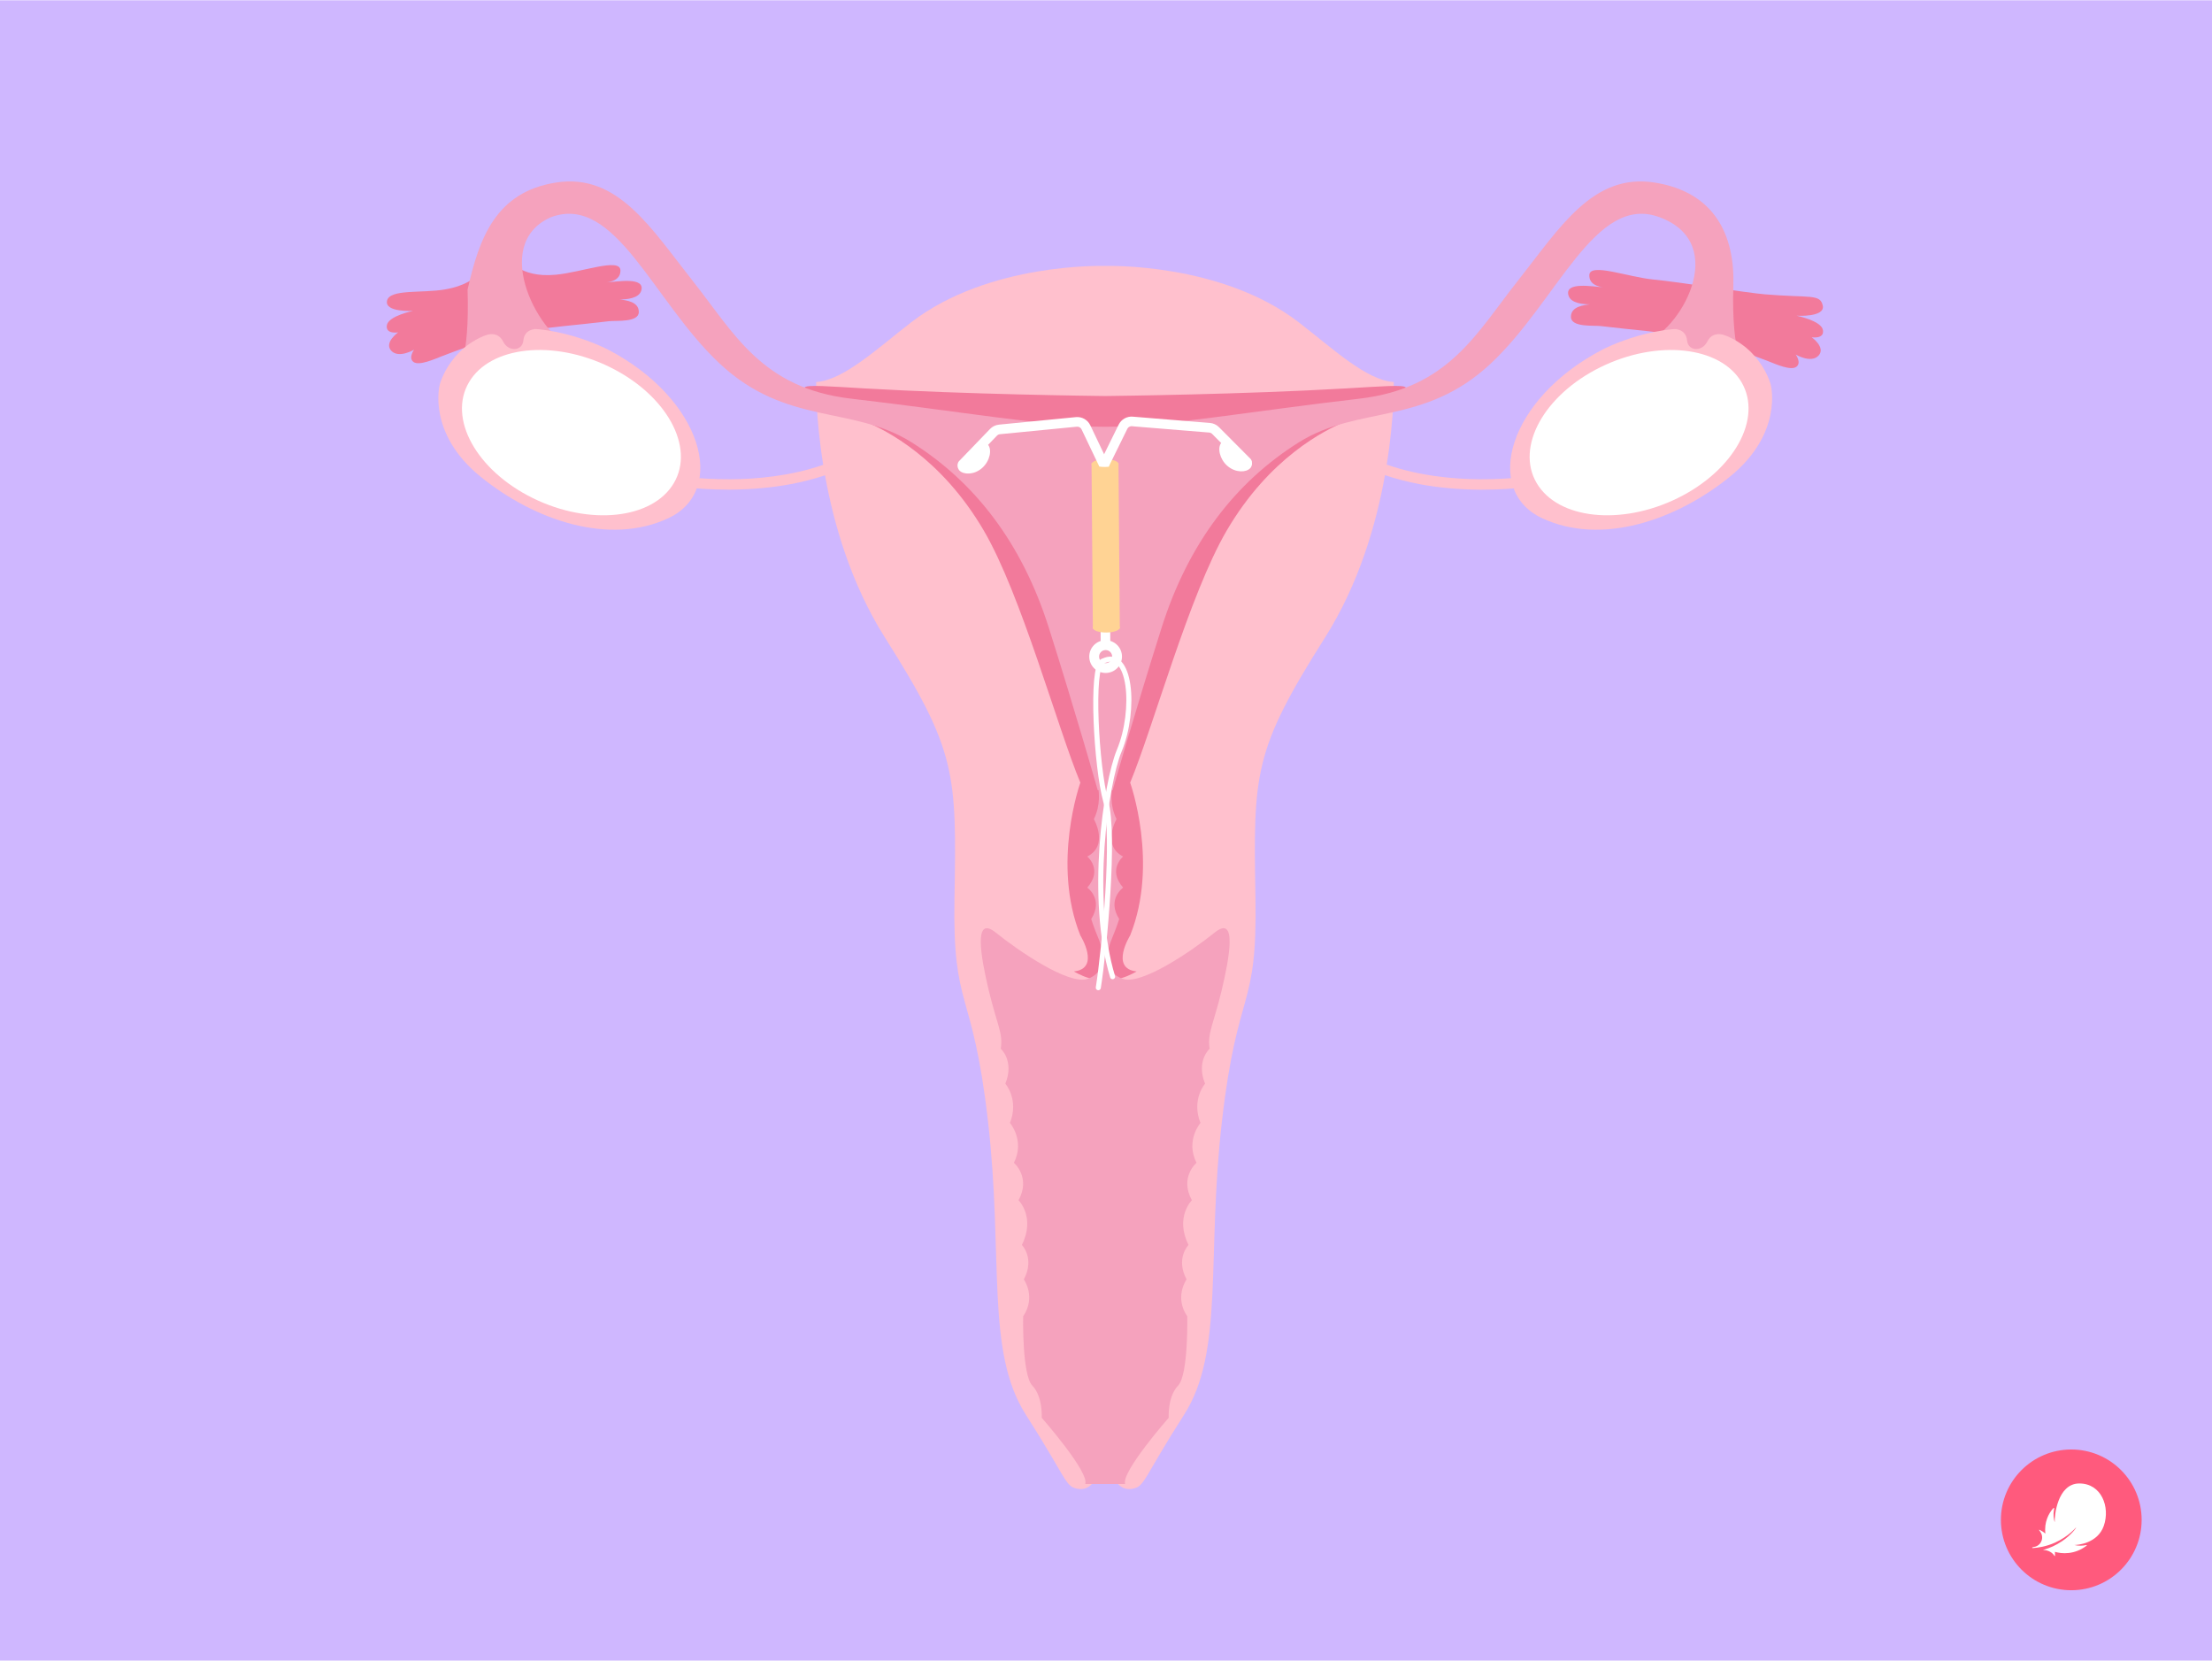 <?xml version="1.0" encoding="utf-8"?>
<svg xmlns="http://www.w3.org/2000/svg" fill="none" height="750" viewBox="0 0 1006 755" width="999">
<rect fill="#CFB7FF" height="755" transform="matrix(-1 0 0 1 1006 0)" width="1006"/>
<path d="M700.502 215.77C700.348 215.793 688.655 217.927 672.858 217.81C661.318 217.716 645.624 216.38 630.674 211.15C634.213 189.177 633.88 173.583 633.88 173.583C621.391 172.786 606.056 158.294 590.618 146.404C555.179 119.108 502.942 120.82 502.942 120.82H502.66H502.403H502.121C502.121 120.82 449.885 119.108 414.445 146.404C399.033 158.294 383.672 172.786 371.184 173.583C371.184 173.583 370.85 189.224 374.389 211.244C359.516 216.403 343.924 217.74 332.436 217.81C316.639 217.927 304.971 215.793 304.792 215.77L303.766 220.366C304.253 220.46 315.434 222.523 331.154 222.523C331.538 222.523 331.949 222.523 332.359 222.523C341.95 222.453 351.156 221.609 359.67 220.014C365.132 218.982 370.312 217.646 375.21 216.004C379.159 238.024 387.006 265.343 402.444 289.755C435.088 341.322 435.063 351.452 434.088 408.272C433.191 460.12 442.192 447.715 449.321 509.6C456.45 571.485 448.141 614.375 466.528 643.148C484.94 671.921 484.35 675.65 489.684 676.799C496.403 678.253 498.531 671.382 498.531 671.382H502.403H502.66H506.532C506.532 671.382 508.661 678.253 515.379 676.799C520.713 675.65 520.123 671.921 538.536 643.148C556.922 614.375 548.614 571.485 555.743 509.6C562.872 447.715 571.873 460.12 570.975 408.272C570.001 351.452 569.975 341.322 602.62 289.755C618.083 265.32 625.93 237.954 629.879 215.934C634.828 217.622 640.111 218.982 645.65 220.038C654.164 221.632 663.344 222.477 672.961 222.547C673.371 222.547 673.756 222.547 674.166 222.547C689.886 222.547 701.067 220.483 701.554 220.39L700.502 215.77Z" fill="#FFC0CD"/>
<path d="M277.036 145.926C280.088 145.551 290.473 146.629 290.525 141.775C290.576 136.944 284.524 136.382 281.78 136.053C284.857 136.053 290.602 135.631 291.653 131.973C293.474 125.571 280.37 128.057 275.908 128.268C278.19 128.01 282.293 126.955 282.165 122.757C281.96 116.965 264.65 123.672 252.802 124.797C235.609 126.431 231.966 117.098 227.213 117.098C219.071 118.162 220.971 128.268 202.284 131.504C191.982 133.288 177.204 131.199 176.025 136.616C174.845 142.033 187.898 141.236 187.898 141.236C187.898 141.236 176.666 143.487 175.948 147.755C175.23 151.999 181.077 151.014 181.077 151.014C181.077 151.014 174.537 155.634 177.922 159.339C181.307 163.044 188.308 158.894 188.308 158.894C188.308 158.894 185.539 162.693 188.103 164.498C190.667 166.304 197.719 163.115 200.669 161.966C235.493 148.458 244.571 149.818 277.036 145.926Z" fill="#F27A9B"/>
<path d="M727.942 148.137C724.89 147.762 714.504 148.841 714.453 143.987C714.402 139.156 720.454 138.593 723.198 138.265C720.12 138.265 714.376 137.843 713.325 134.184C711.504 127.783 724.608 130.268 729.07 130.479C726.788 130.221 722.685 129.166 722.813 124.969C723.018 119.176 740.328 125.883 752.175 127.009C763.894 128.134 794.616 133.059 802.694 133.715C823.234 135.427 827.799 133.411 828.979 138.828C830.158 144.245 817.105 143.447 817.105 143.447C817.105 143.447 828.337 145.698 829.055 149.966C829.774 154.211 823.927 153.226 823.927 153.226C823.927 153.226 830.466 157.846 827.081 161.551C823.696 165.256 816.695 161.105 816.695 161.105C816.695 161.105 819.465 164.904 816.9 166.71C814.336 168.515 807.284 165.326 804.335 164.177C769.485 150.67 760.432 152.03 727.942 148.137Z" fill="#F27A9B"/>
<path d="M503.147 441.617C503.66 449.543 516.917 441.617 516.917 441.617C504.608 440.28 513.994 425.225 513.994 425.225C527.124 392.442 513.994 355.79 513.994 355.79L513.968 355.766H513.994C524.457 330.581 540.869 270.22 557.896 241.142C577.283 208.007 602.44 195.438 612.056 191.475C624.878 186.198 640.367 179.398 639.367 176.138C638.905 174.661 627.725 175.599 611.825 176.513C565.359 179.21 508.609 179.89 502.66 179.961C496.71 179.89 439.96 179.21 393.494 176.513C377.569 175.599 366.388 174.661 365.952 176.138C364.952 179.421 380.441 186.198 393.263 191.475C402.879 195.438 428.036 208.007 447.423 241.142C464.45 270.22 480.862 330.581 491.325 355.766H491.351L491.325 355.79C491.325 355.79 478.195 392.442 491.325 425.225C491.325 425.225 500.711 440.28 488.402 441.617C488.402 441.617 501.659 449.543 502.172 441.617" fill="#F27A9B"/>
<g filter="url(#filter0_i_2_80)">
<path d="M747.127 152.592L793.697 165.583C793.697 165.583 787.286 158.267 788.311 126.398C789.029 103.722 780.003 83.789 752.384 79.498C724.33 75.136 709.277 100.228 690.326 124.147C671.375 148.066 658.938 173.054 618.19 177.791C569.826 183.395 528.154 190.655 503.152 190.562C502.998 190.562 502.818 190.562 502.664 190.562C502.51 190.562 502.331 190.562 502.177 190.562C477.174 190.655 435.503 183.372 387.139 177.791C346.391 173.054 333.928 148.066 314.977 124.147C296.026 100.228 280.973 75.136 252.919 79.498C225.3 83.789 217.871 105.075 212.644 128.254C213.669 160.122 208.05 166.498 208.05 166.498L262.228 155.633C245.713 150.896 222.307 107.683 250.585 95.256C279.87 84.399 296.821 133.245 327.183 161.714C357.623 190.253 387.523 180.708 414.501 197.592C443.504 215.743 464.865 243.672 476.969 281.872C489.073 320.072 499.228 355.787 499.228 355.787H499.587C499.587 355.787 500.792 362.376 497.484 368.966C497.484 368.966 504.382 380.925 494.484 385.991C494.484 385.991 501.69 391.9 494.484 400.131C494.484 400.131 501.998 405.36 496.279 414.412C496.279 414.412 497.253 417.672 499.818 423.886C502.382 430.124 502.972 438.894 494.484 441.661C485.996 444.428 463.352 429.021 452.915 420.603C442.504 412.184 446.094 431.859 449.71 446.984C453.326 462.11 456.326 466.495 455.121 473.366C455.121 473.366 461.429 478.853 457.223 489.288C457.223 489.288 463.532 496.441 459.326 507.134C459.326 507.134 466.224 515.107 461.121 525.261C461.121 525.261 468.943 531.85 463.224 542.285C463.224 542.285 471.045 549.977 464.737 562.617C464.737 562.617 470.738 568.667 465.635 578.281C465.635 578.281 471.353 586.254 465.327 595.048C465.327 595.048 464.737 621.688 469.533 626.636C474.328 631.583 473.764 641.198 473.764 641.198C473.764 641.198 495.561 666.008 493.561 671.331H502.1H503.177H511.717C509.716 666.008 531.514 641.198 531.514 641.198C531.514 641.198 530.95 631.583 535.745 626.636C540.54 621.688 539.951 595.048 539.951 595.048C533.924 586.254 539.643 578.281 539.643 578.281C534.54 568.667 540.54 562.617 540.54 562.617C534.232 549.977 542.053 542.285 542.053 542.285C536.335 531.85 544.156 525.261 544.156 525.261C539.053 515.107 545.951 507.134 545.951 507.134C541.746 496.441 548.054 489.288 548.054 489.288C543.848 478.853 550.157 473.366 550.157 473.366C548.952 466.495 551.952 462.11 555.568 446.984C559.183 431.859 562.774 412.184 552.362 420.603C541.925 429.021 519.282 444.428 510.793 441.661C502.305 438.894 502.895 430.124 505.46 423.886C508.024 417.672 508.998 414.412 508.998 414.412C503.28 405.36 510.793 400.131 510.793 400.131C503.587 391.9 510.793 385.991 510.793 385.991C500.895 380.925 507.793 368.966 507.793 368.966C504.485 362.376 505.69 355.787 505.69 355.787H506.049C506.049 355.787 516.204 320.072 528.308 281.872C540.412 243.672 561.773 215.743 590.777 197.592C617.754 180.708 647.655 190.253 678.094 161.714C708.456 133.245 725.433 84.399 754.718 95.256C787.414 107.356 763.642 147.855 747.127 152.592Z" fill="#F5A2BD"/>
</g>
<path d="M728.944 158.759C728.944 158.759 754.434 145.415 778.052 150.387C800.439 155.124 805.311 174.775 805.311 174.775C805.311 174.775 811.261 196.748 786.719 216.657C762.204 236.543 728.149 248.127 701.248 235.464C674.348 222.801 685.811 181.177 728.944 158.759Z" fill="#FFC0CD"/>
<path d="M304.053 235.464C277.153 248.127 243.098 236.543 218.582 216.657C194.041 196.748 199.99 174.775 199.99 174.775C199.99 174.775 204.863 155.124 227.25 150.387C250.868 145.415 276.358 158.759 276.358 158.759C319.491 181.177 330.953 222.801 304.053 235.464Z" fill="#FFC0CD"/>
<path d="M306.464 219.543C316.157 203.104 303.13 179.49 277.409 166.827C251.688 154.164 222.967 157.212 213.3 173.674C203.606 190.113 216.633 213.727 242.354 226.39C268.075 239.053 296.77 235.981 306.464 219.543Z" fill="white"/>
<path d="M762.973 226.389C788.694 213.726 801.695 190.112 792.028 173.673C782.334 157.235 753.639 154.163 727.918 166.826C702.197 179.489 689.196 203.103 698.863 219.542C708.531 235.98 737.227 239.052 762.973 226.389Z" fill="white"/>
<path d="M761.151 149.519C761.612 149.472 766.741 149.308 767.28 154.748C767.767 159.649 774.127 159.907 776.435 155.241C779.384 149.261 785.948 152.896 785.948 152.896C774.024 146.259 761.177 149.519 761.151 149.519Z" fill="#F5A2BD"/>
<path d="M219.343 152.896C219.343 152.896 225.908 149.261 228.857 155.241C231.165 159.907 237.525 159.649 238.012 154.748C238.551 149.308 243.679 149.472 244.141 149.519C244.115 149.519 231.268 146.259 219.343 152.896Z" fill="#F5A2BD"/>
<path d="M501.366 300.637C514.386 293.744 516.684 322.849 509.025 341.231C502.874 355.994 495.277 408.767 506 444" stroke="white" stroke-linecap="round" stroke-width="2.298"/>
<ellipse cx="502.56" cy="210.883" fill="#FFD394" rx="6.129" ry="2.189" transform="rotate(-0.461 502.56 210.883)"/>
<path d="M501.678 210.549L493.879 194.201C493.085 192.538 491.336 191.549 489.501 191.728L454.556 195.144C453.519 195.245 452.552 195.713 451.829 196.463L437.759 211.062" stroke="white" stroke-linecap="round" stroke-width="4.378"/>
<path d="M441.251 206.011C440.582 206.609 439.918 207.156 439.304 207.662C439.084 207.844 438.87 208.02 438.665 208.191C437.877 208.848 437.217 209.433 436.738 210.004C436.262 210.573 435.998 211.092 435.952 211.614C435.907 212.124 436.062 212.708 436.567 213.428C437.417 214.363 438.974 214.881 440.809 214.756C442.641 214.63 444.686 213.863 446.415 212.318C448.146 210.77 449.228 208.74 449.643 206.846C450.064 204.931 449.787 203.254 448.955 202.322C448.543 201.862 448.118 201.681 447.664 201.673C447.187 201.664 446.625 201.846 445.962 202.219C444.69 202.935 443.221 204.249 441.511 205.778C441.425 205.855 441.338 205.933 441.251 206.011Z" fill="white" stroke="white" stroke-width="0.876"/>
<path d="M502.55 210.546L510.715 193.951C511.508 192.338 513.207 191.374 514.999 191.52L550.086 194.38C551.124 194.464 552.098 194.917 552.833 195.655L567.137 210.027" stroke="white" stroke-linecap="round" stroke-width="4.378"/>
<path d="M563.576 205.028C564.254 205.615 564.927 206.151 565.549 206.647C565.772 206.825 565.989 206.998 566.197 207.166C566.995 207.81 567.665 208.384 568.152 208.947C568.638 209.509 568.909 210.023 568.964 210.545C569.018 211.054 568.872 211.641 568.378 212.368C567.543 213.317 565.995 213.86 564.158 213.764C562.324 213.668 560.268 212.934 558.514 211.416C556.758 209.897 555.644 207.885 555.198 205.997C554.747 204.089 554.996 202.408 555.814 201.463C556.218 200.996 556.64 200.809 557.094 200.793C557.571 200.777 558.135 200.949 558.805 201.312C560.088 202.007 561.578 203.298 563.312 204.799C563.399 204.875 563.487 204.951 563.576 205.028Z" fill="white" stroke="white" stroke-width="0.876"/>
<path d="M502.113 210.008L502.771 291.877" stroke="white" stroke-linecap="round" stroke-width="4.378"/>
<path clip-rule="evenodd" d="M502.888 305.889C506.998 305.856 510.304 302.497 510.271 298.386C510.237 294.276 506.879 290.97 502.768 291.003C498.658 291.036 495.352 294.395 495.385 298.506C495.418 302.616 498.777 305.922 502.888 305.889ZM502.852 301.424C504.496 301.41 505.818 300.067 505.805 298.423C505.792 296.778 504.448 295.456 502.804 295.469C501.16 295.483 499.837 296.826 499.851 298.47C499.864 300.115 501.207 301.437 502.852 301.424Z" fill="white" fill-rule="evenodd"/>
<path d="M496.421 210.494C496.421 210.494 497.749 212.255 502.565 212.216C507.38 212.178 508.68 210.395 508.68 210.395L509.285 285.697L497.027 285.796L496.421 210.494Z" fill="#FFD394"/>
<ellipse cx="503.153" cy="285.308" fill="#FFD394" rx="6.129" ry="2.189" transform="rotate(-0.461 503.153 285.308)"/>
<path d="M501.358 300.638C495.997 302.936 498.601 348.891 502.89 364.21C507.18 379.529 502.308 431.384 499.5 449" stroke="white" stroke-linecap="round" stroke-width="2.298"/>
<circle cx="942" cy="691" fill="#FF5A7D" r="32"/>
<path d="M924.522 703.827C926.71 703.7 930.567 703.158 934.561 701.366C940.875 698.534 944.136 694.403 944.185 694.442C944.342 694.564 942.086 697.807 937.843 700.663C934.805 702.704 932.232 703.764 929.63 704.545C927.994 705.033 930.509 704.159 932.857 705.81C934.469 706.942 934.537 708.173 934.6 707.167C934.63 706.703 934.61 706.039 934.566 705.541C936.051 705.961 938.17 706.352 940.821 706.059C943.712 705.736 946.378 704.662 948.746 702.885C949.576 702.26 948.844 702.445 948.419 702.528C947.384 702.729 945.489 702.934 943.385 702.431C944.805 702.431 953.995 701.767 956.798 693.7C959.776 685.111 955.704 674.447 945.679 674.447C935.65 674.447 934.298 689.345 934.473 692.104C933.966 690.614 933.756 688.422 934.102 686.522C934.234 685.805 934.41 684.984 933.521 686.039C931.817 688.065 929.581 691.977 930.23 697.235C929.439 696.581 928.726 696.127 928.062 695.785C927.315 695.399 926.993 695.248 927.828 696.293C928.487 697.118 929.288 699.003 928.282 700.966C927.511 702.47 926.182 703.212 924.766 703.368C924.093 703.427 924.039 703.856 924.522 703.827Z" fill="white"/>
<defs>
<filter color-interpolation-filters="sRGB" filterUnits="userSpaceOnUse" height="595.705" id="filter0_i_2_80" width="585.647" x="208.05" y="79">
<feFlood flood-opacity="0" result="BackgroundImageFix"/>
<feBlend in="SourceGraphic" in2="BackgroundImageFix" mode="normal" result="shape"/>
<feColorMatrix in="SourceAlpha" result="hardAlpha" type="matrix" values="0 0 0 0 0 0 0 0 0 0 0 0 0 0 0 0 0 0 127 0"/>
<feOffset dy="3.374"/>
<feGaussianBlur stdDeviation="1.687"/>
<feComposite in2="hardAlpha" k2="-1" k3="1" operator="arithmetic"/>
<feColorMatrix type="matrix" values="0 0 0 0 0 0 0 0 0 0 0 0 0 0 0 0 0 0 0.05 0"/>
<feBlend in2="shape" mode="normal" result="effect1_innerShadow_2_80"/>
</filter>
</defs>
</svg>